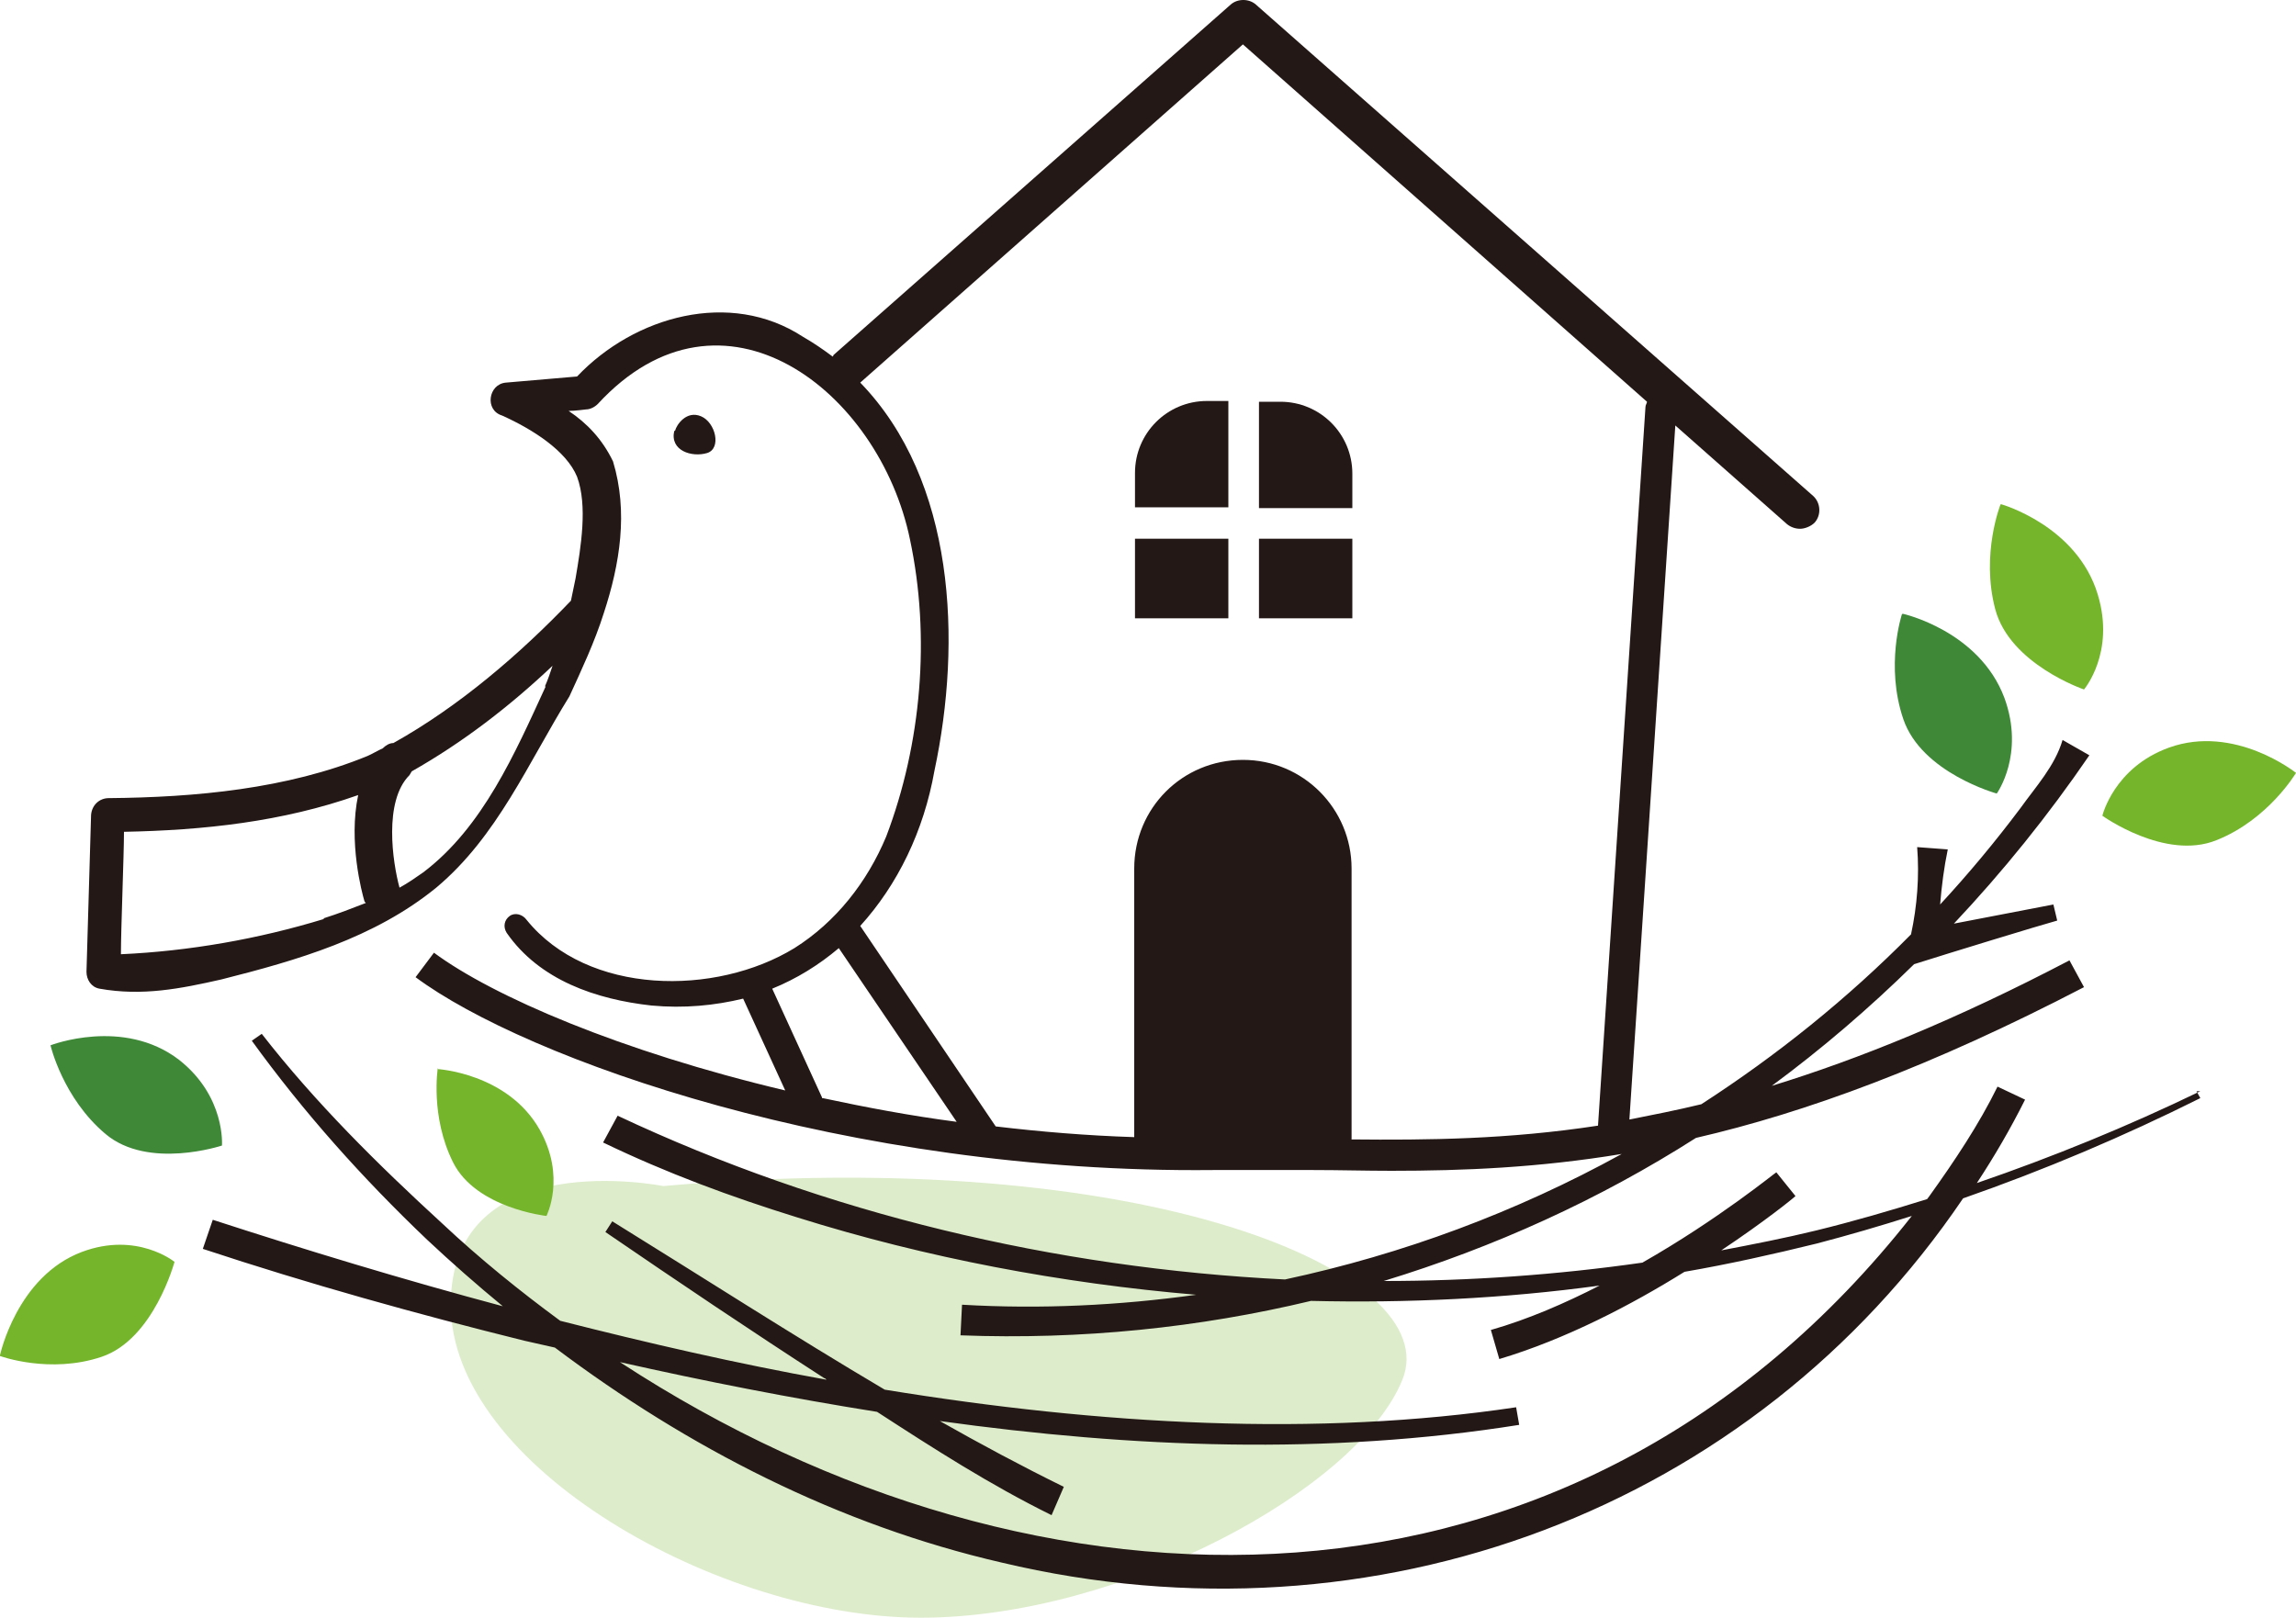 <?xml version="1.0" encoding="UTF-8"?>
<svg id="_レイヤー_1" data-name="レイヤー_1" xmlns="http://www.w3.org/2000/svg" version="1.1" viewBox="0 0 300 211.4">
  <!-- Generator: Adobe Illustrator 29.0.0, SVG Export Plug-In . SVG Version: 2.1.0 Build 186)  -->
  <defs>
    <style>
      .st0 {
        fill: #3e8838;
      }

      .st1 {
        fill: #231815;
      }

      .st2 {
        fill: #74b52b;
      }

      .st3 {
        fill: #ddecca;
      }
    </style>
  </defs>
  <path class="st3" d="M86.7,155s-27.8-5.6-27.8,15.5,35.1,40.9,61.4,40.9,57.1-16.9,62.9-31c5.9-14.1-33.7-31-96.6-25.4Z"/>
  <path class="st2" d="M261.4,65.9s-2.6,6.5-.7,13.7c1.9,7.2,11.6,10.5,11.6,10.5,0,0,4.1-4.8,1.8-12.4-2.7-9-12.6-11.8-12.6-11.8Z"/>
  <path class="st0" d="M248.5,80.3s-2.2,6.7.2,13.7c2.4,7,12.2,9.7,12.2,9.7,0,0,3.7-5.1,1-12.5-3.3-8.8-13.3-11-13.3-11Z"/>
  <path class="st2" d="M300,101s-3.6,6.1-10.4,8.8c-6.7,2.7-14.9-3.2-14.9-3.2,0,0,1.5-6.3,8.7-8.9,8.6-3.1,16.6,3.3,16.6,3.3Z"/>
  <path class="st2" d="M0,177.2s6.5,2.4,13.3.1,9.5-12.4,9.5-12.4c0,0-4.9-4-12.1-1.3-8.5,3.2-10.7,13.5-10.7,13.5Z"/>
  <path class="st0" d="M6.6,136.6s1.6,6.9,7.2,11.6c5.6,4.7,15.2,1.5,15.2,1.5,0,0,.5-6.4-5.6-11.2-7.3-5.6-16.8-1.9-16.8-1.9Z"/>
  <path class="st2" d="M57.2,139.6s-1,6.3,2,12.3,12.2,7,12.2,7c0,0,2.6-5.1-.9-11.3-4.2-7.4-13.4-7.9-13.4-7.9Z"/>
  <path class="st1" d="M88.2,56.3c.2-.8,1.5-2.7,3.4-1.9s2.7,4.2.8,4.8c-2,.6-4.9-.3-4.3-2.9Z"/>
  <path class="st1" d="M287.5,142.6c-9.5,4.6-19.3,8.6-29.2,12,2.3-3.5,4.4-7.1,6.3-10.9l-3.6-1.7c-2.4,4.9-5.6,9.7-8.9,14.3-.1.1-.2.3-.3.4-4.8,1.5-9.6,2.9-14.5,4.1-4.1,1-8.2,1.8-12.4,2.6,5.7-3.8,9.4-6.8,9.7-7.1l-2.5-3.1c-.1,0-7.5,6.1-17.5,11.8-11.2,1.6-22.5,2.4-33.8,2.4,14.4-4.4,28.1-10.6,40.8-18.7,14.3-3.3,30.7-9.3,50.7-19.7l-1.9-3.5c-14.7,7.7-27.5,12.9-38.9,16.4,6.5-4.8,12.7-10.1,18.6-15.9,4.4-1.4,16.5-5.1,18.7-5.7l-.5-2.1-13,2.5c6.4-6.8,12.3-14.1,17.7-22l-3.5-2c-1,3.4-3.5,6.1-5.5,8.9-3.3,4.4-6.8,8.6-10.5,12.6.2-2.4.5-4.8,1-7.2l-4-.3c.3,3.8,0,7.7-.8,11.4-8.3,8.4-17.5,15.8-27.4,22.2-3.3.8-6.4,1.4-9.4,2l6-90.7,14.6,12.9c.5.4,1.1.6,1.7.6s1.4-.3,1.9-.8c.9-1,.8-2.6-.2-3.5L164.1.6c-.9-.8-2.4-.8-3.3,0l-51.9,45.8c0,0,0,.1-.1.2-1.2-.9-2.5-1.8-3.9-2.6-9.5-6.2-22-2.7-29.5,5.2-2.4.2-9.3.8-9.3.8-2.3.2-2.8,3.6-.5,4.3,4,1.8,8.4,4.6,9.8,8,1.4,3.8.5,9.2-.2,13.3-.2,1-.4,1.9-.6,2.9-6.7,7-14.6,13.8-23.2,18.6-.5,0-1,.3-1.4.7,0,0,0,0,0,0-.7.3-1.3.7-2,1-10.5,4.3-22.5,5.4-33.8,5.5-1.2,0-2.2.9-2.3,2.2l-.6,20.5c0,1,.6,2,1.7,2.2,5.6,1,10.6,0,15.9-1.2,9.9-2.5,20-5.4,28.1-12,8-6.7,12-16.3,17.4-25,1.6-3.5,3.3-7.1,4.5-10.9,0,0,0,0,0,0,2.1-6.4,3.2-13.2,1.2-19.8-1.4-2.9-3.4-5-5.8-6.6.8,0,2.3-.2,2.3-.2.5,0,1.1-.3,1.5-.7,16.3-17.7,36.8-1.7,40.8,17.7,2.7,12.7,1.5,26.7-3.1,38.8-2.5,6-6.6,11.2-12,14.6-10.3,6.3-27,6.2-35-3.7-.5-.7-1.5-1-2.2-.5-.7.5-.9,1.4-.4,2.2,4.3,6.2,11.7,8.7,18.9,9.5,4.3.4,8.3,0,12-.9l5.5,12c-21.5-5.1-38.2-12.3-45.9-18l-2.4,3.2c14.4,10.7,56.4,25.7,104.2,25.2,4.4,0,8.8,0,13.1,0,3.4,0,6.8.1,10.2.1,9.4,0,19.2-.4,30.1-2.2-13.8,7.6-28.6,13.1-44,16.4-30.1-1.5-60-8.6-87.2-21.4l-1.9,3.5c8.3,4,16.7,7.1,25.4,9.8,16.9,5.3,34.5,8.6,52.1,10.1-10.1,1.4-20.3,1.9-30.6,1.3,0,0-.2,4-.2,4,15.8.6,31.2-1,45.8-4.5,12.6.3,25.2-.3,37.7-2-4.5,2.3-9.3,4.4-14.2,5.8l1.1,3.8c8.7-2.6,17.3-7.1,24.2-11.4,5.8-1,11.6-2.3,17.3-3.7,4.2-1.1,8.3-2.3,12.4-3.6-44.1,56.1-114.2,54.8-168.8,19.1,11.1,2.5,22.3,4.7,33.6,6.5,7.4,4.8,14.7,9.5,22.8,13.5,0,0,1.6-3.7,1.6-3.7-5.5-2.7-10.9-5.6-16.2-8.6,25.2,3.5,50.6,4.5,75.7.5,0,0-.4-2.3-.4-2.3-26,3.9-54.3,2.3-82.5-2.3-12-7.1-23.8-14.7-35.6-22l-.9,1.4c9.5,6.5,19,12.9,28.6,19.1.1,0,.2.1.3.2-11.7-2.1-23.4-4.8-34.8-7.7-5.3-3.9-10.5-8.1-15.4-12.7-8.4-7.7-16.6-15.8-23.6-24.8l-1.3.9c6.8,9.4,14.5,18,22.9,26,3.2,3,6.5,5.9,9.9,8.7-13.1-3.5-25.9-7.4-37.9-11.3l-1.3,3.8c13.9,4.6,27.9,8.5,42,12,1.3.3,2.7.6,4,.9,17.4,13.1,37.1,23.2,58.4,28.1,48.8,11.6,98.1-7,125.6-47.6,10.6-3.7,21-8.1,31-13.1l-.5-.9ZM42.3,120.1c-8.5,2.6-17.6,4.2-26.5,4.6,0-3.3.4-13.1.4-16,10.4-.2,20.7-1.3,30.6-4.8-1.3,6.1.5,12.8.8,13.8,0,.1.1.2.2.3-1.8.7-3.6,1.4-5.5,2ZM71.3,89.7c-4,8.7-8.2,18.4-16,24.3-1,.7-2,1.4-3.1,2-.9-3.3-2.1-11.3,1.3-14.7.1-.2.2-.3.3-.5,6.7-3.8,12.8-8.5,18.4-13.8-.3.9-.6,1.8-1,2.7ZM107.4,143.5s0,0,0-.1l-6.5-14.2c3.2-1.3,6.1-3.1,8.7-5.3l15.4,22.7c-6.1-.8-11.9-1.9-17.5-3.1ZM176.6,148.9v-35.4c0-7.8-6.3-14.2-14.2-14.2s-14.2,6.3-14.2,14.2v35.1c-6.2-.2-12.2-.7-18.1-1.4l-17.7-26.2c4.9-5.4,8.3-12.4,9.7-20.3,3.6-16.9,2.7-37.9-9.7-50.7L162.4,5.8l52.8,46.7c0,.2-.2.4-.2.7l-6.2,93.9c-11.8,1.8-22.2,1.9-32.3,1.8Z"/>
  <g>
    <path class="st1" d="M160.5,66.4v-14h-2.8c-5.2,0-9.4,4.2-9.4,9.4v4.5h12.2Z"/>
    <path class="st1" d="M164.5,66.4h12.2v-4.5c0-5.2-4.2-9.4-9.4-9.4h-2.8v14Z"/>
    <rect class="st1" x="148.3" y="70.4" width="12.2" height="10.4"/>
    <rect class="st1" x="164.5" y="70.4" width="12.2" height="10.4"/>
  </g>
</svg>